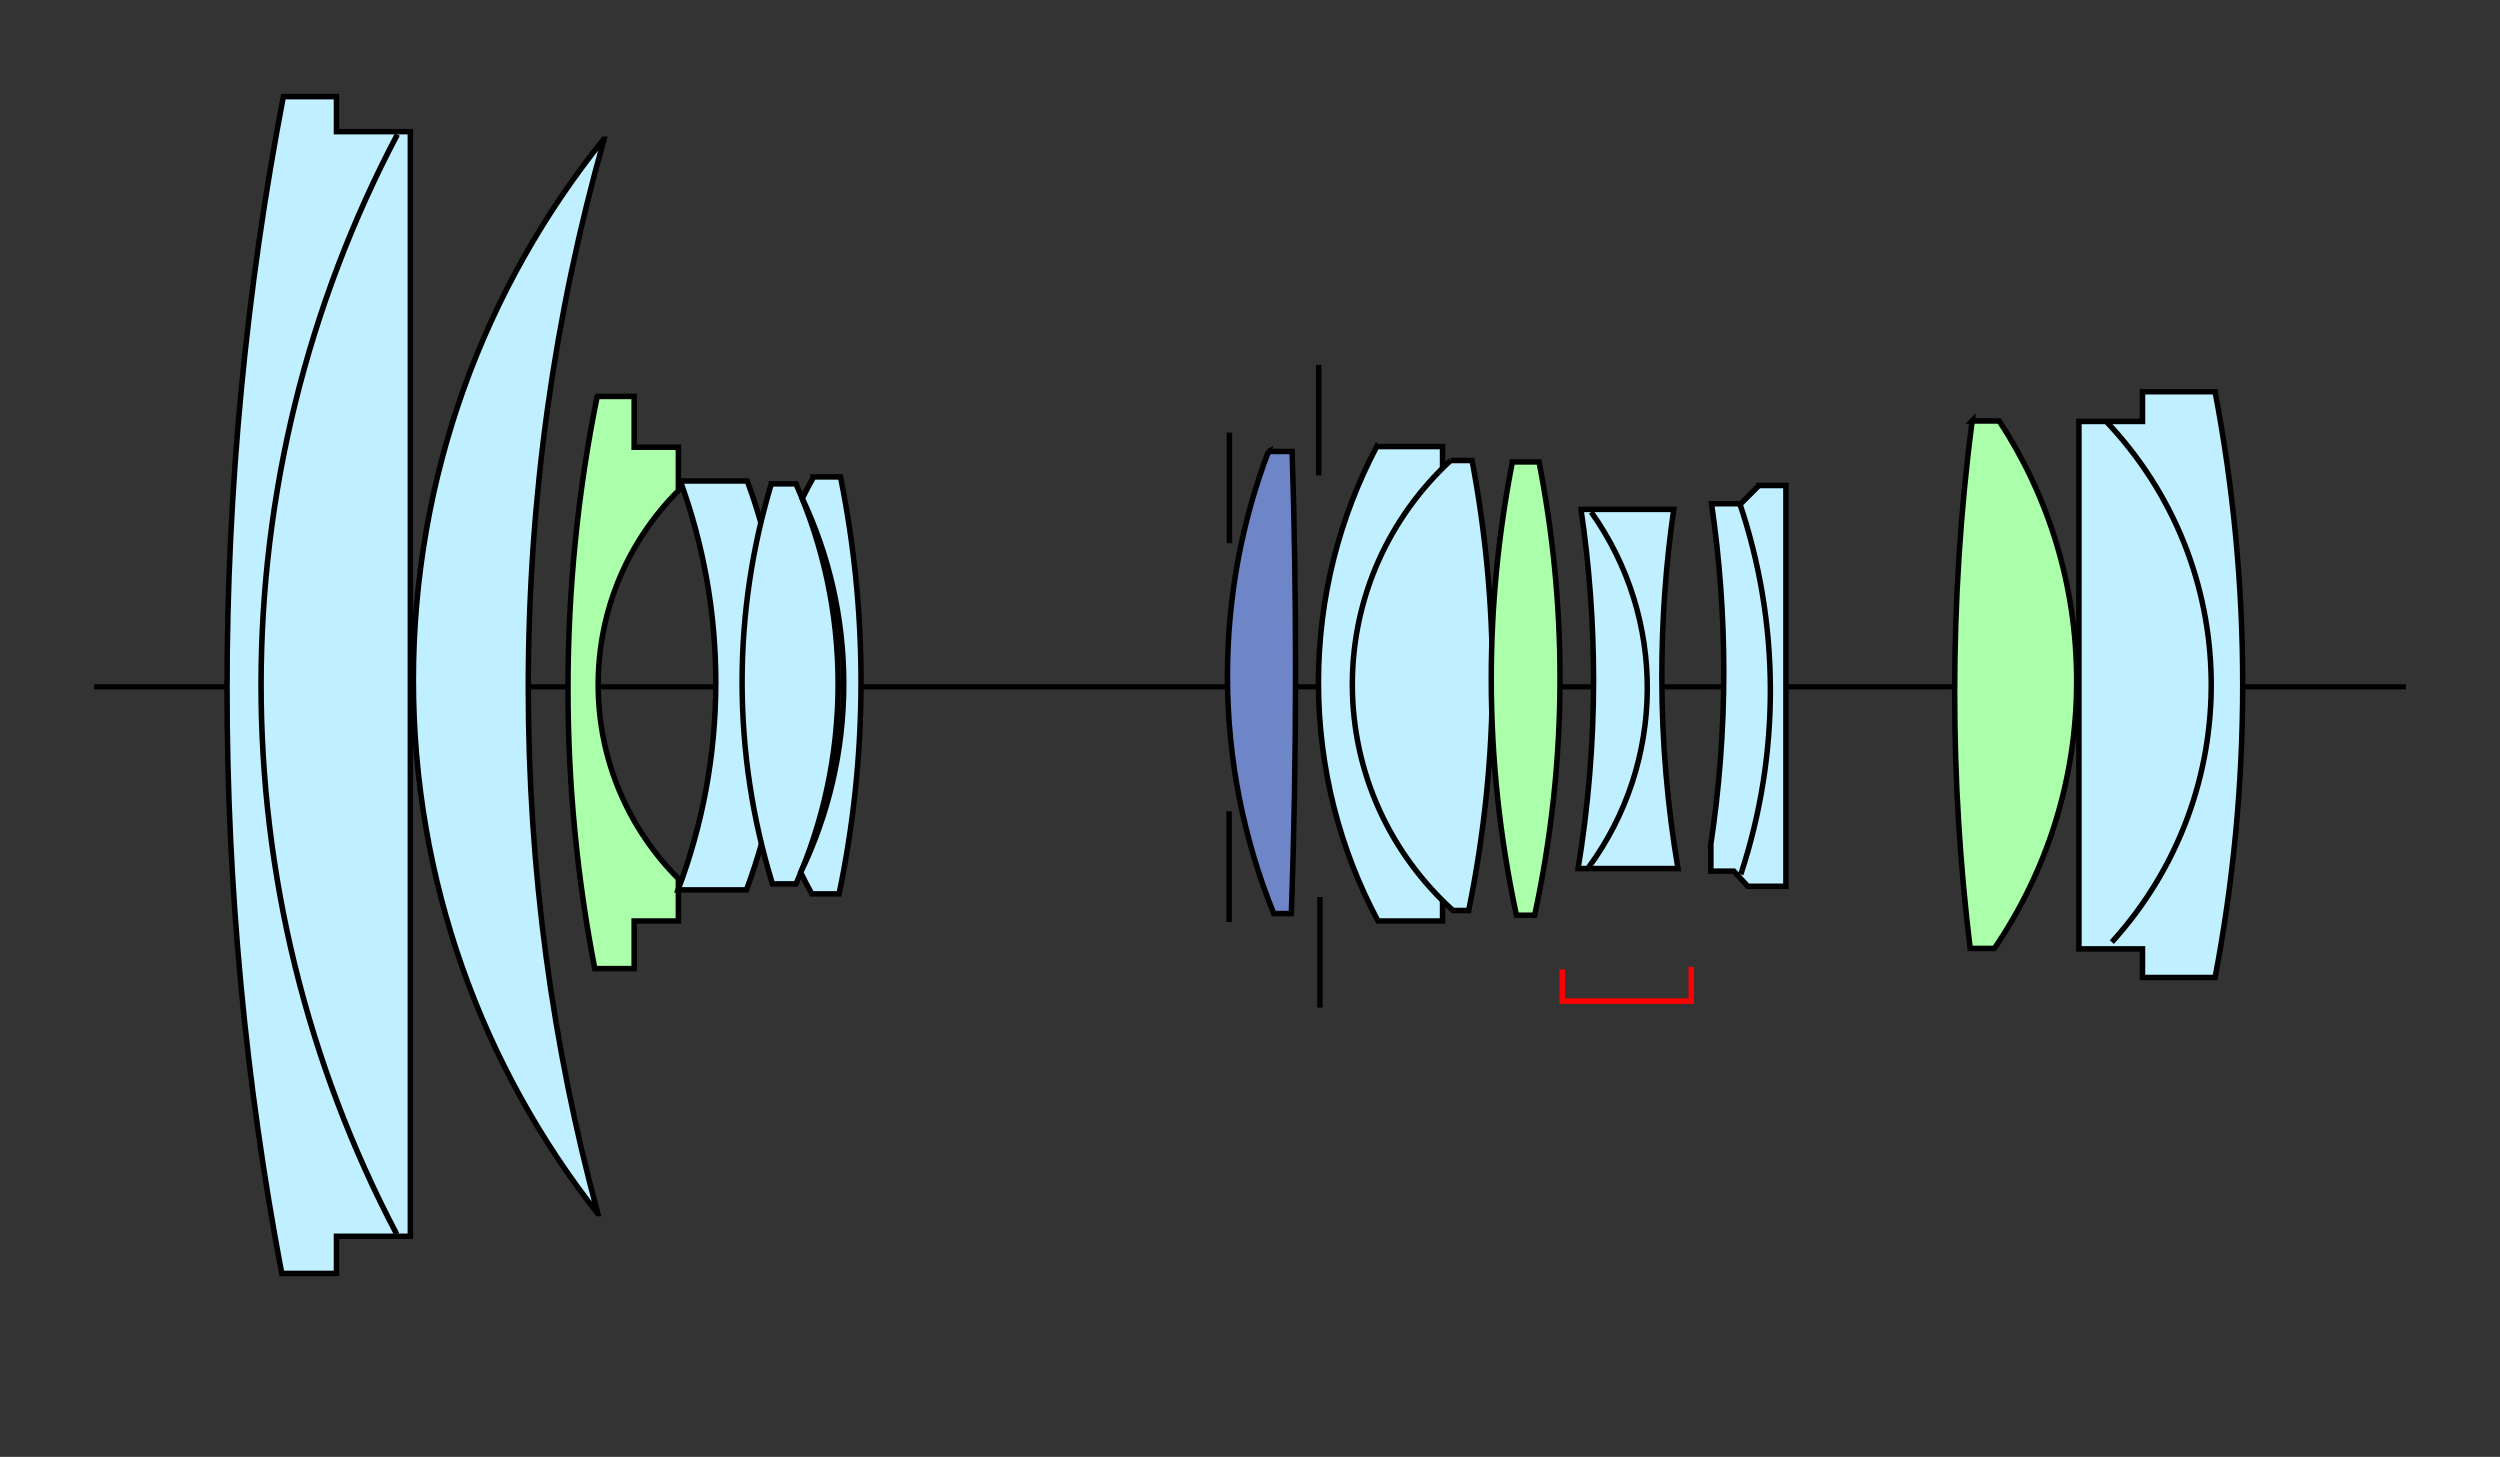 <?xml version="1.0" encoding="UTF-8" standalone="no"?>
<!-- Created with Inkscape (http://www.inkscape.org/) -->

<svg
   xmlns:dc="http://purl.org/dc/elements/1.1/"
   xmlns:cc="http://creativecommons.org/ns#"
   xmlns:rdf="http://www.w3.org/1999/02/22-rdf-syntax-ns#"
   xmlns:svg="http://www.w3.org/2000/svg"
   xmlns="http://www.w3.org/2000/svg"
   xmlns:sodipodi="http://sodipodi.sourceforge.net/DTD/sodipodi-0.dtd"
   xmlns:inkscape="http://www.inkscape.org/namespaces/inkscape"
   width="484.181"
   height="282.15"
   id="svg3003"
   version="1.1"
   inkscape:version="0.48.2 r9819"
   sodipodi:docname="Optical Diagram EF24-105f4ISUSM.svg">
  <rect width="100%" height="100%" fill="#333333" stroke="none"/>
  <defs
     id="defs3" />
  <sodipodi:namedview
     inkscape:document-units="mm"
     id="base"
     pagecolor="#ffffff"
     bordercolor="#666666"
     borderopacity="1.0"
     inkscape:pageopacity="0.0"
     inkscape:pageshadow="2"
     inkscape:zoom="1.96"
     inkscape:cx="138.27676"
     inkscape:cy="119.9802"
     inkscape:current-layer="layer1"
     showgrid="false"
     inkscape:window-width="1680"
     inkscape:window-height="1006"
     inkscape:window-x="-4"
     inkscape:window-y="-4"
     inkscape:window-maximized="1"
     units="mm"
     fit-margin-top="5"
     fit-margin-left="5"
     fit-margin-bottom="5"
     fit-margin-right="5"
     showborder="true"
     borderlayer="false"
     inkscape:showpageshadow="true" />
  <g
     inkscape:label="Layer 1"
     inkscape:groupmode="layer"
     id="layer1"
     transform="translate(-121.308,-421.284)">
    <path
       style="fill:none;stroke:#000000;stroke-width:1px;stroke-linecap:butt;stroke-linejoin:miter;stroke-opacity:1"
       d="m 139.524,554.304 447.748,0"
       id="path2989"
       inkscape:connector-curvature="0" />
    <path
       style="fill:#6e85c7;fill-opacity:1;stroke:#000000;stroke-width:1.063;stroke-linejoin:miter;stroke-miterlimit:4;stroke-opacity:1;stroke-dasharray:none"
       d="m 366.969,508.719 c -5.119,13.509 -7.938,28.135 -7.938,43.438 0,16.288 3.205,31.842 8.969,46.062 l 3.406,0 c 0.529,-15.004 0.812,-30.786 0.812,-47.062 0,-14.634 -0.225,-28.827 -0.656,-42.438 l -4.594,0 z"
       id="path3928"
       inkscape:connector-curvature="0" />
    <path
       style="fill:#c0efff;fill-opacity:1;stroke:#000000;stroke-width:1.063;stroke-linejoin:miter;stroke-miterlimit:4;stroke-opacity:1;stroke-dasharray:none"
       d="m 176.188,440 c -7.147,37.149 -10.906,75.515 -10.906,114.75 0,38.683 3.642,76.496 10.594,113.156 l 10.594,0 0,-7.188 14.312,0 0,-213.938 -14.312,0 0,-6.781 -10.281,0 z"
       id="rect3804"
       inkscape:connector-curvature="0" />
    <path
       sodipodi:type="arc"
       style="fill:#c0efff;fill-opacity:1;stroke:#000000;stroke-width:1.518;stroke-linejoin:miter;stroke-miterlimit:4;stroke-opacity:1;stroke-dasharray:none"
       id="path3821"
       sodipodi:cx="545.94592"
       sodipodi:cy="620.60541"
       sodipodi:rx="321.62161"
       sodipodi:ry="331.75674"
       d="M 261.256,774.962 C 211.947,678.195 212.018,562.582 261.445,465.879"
       transform="matrix(0.711,0,0,0.689,12.376,126.339)"
       sodipodi:start="2.6576534"
       sodipodi:end="3.6267911"
       sodipodi:open="true" />
    <path
       style="fill:#abffab;fill-opacity:1;stroke:#000000;stroke-width:1.063;stroke-linejoin:miter;stroke-miterlimit:4;stroke-opacity:1;stroke-dasharray:none"
       d="m 236.969,498.062 c -3.725,18.301 -5.656,37.255 -5.656,56.656 0,18.523 1.784,36.629 5.188,54.156 l 7.625,0 0,-9.219 8.562,0 0,-8.188 c -9.604,-9.62 -15.531,-22.926 -15.531,-37.594 0,-14.668 5.927,-27.942 15.531,-37.562 l 0,-8.406 -8.562,0 0,-9.844 -7.156,0 z"
       id="path3902-9"
       inkscape:connector-curvature="0" />
    <path
       style="fill:#c0efff;fill-opacity:1;stroke:#000000;stroke-width:1.063;stroke-linejoin:miter;stroke-miterlimit:4;stroke-opacity:1;stroke-dasharray:none"
       d="M 116.906 26.969 C 93.85 55.642 80.062 92.062 80.062 131.719 C 80.062 170.701 93.397 206.588 115.75 235.031 L 115.781 235.031 C 106.99 202.566 102.312 168.434 102.312 133.188 C 102.312 96.364 107.434 60.728 117 26.969 L 116.906 26.969 z "
       transform="translate(121.308,421.284)"
       id="path3821-7-4" />
    <path
       style="fill:#c0efff;fill-opacity:1;stroke:#000000;stroke-width:1.063;stroke-linejoin:miter;stroke-miterlimit:4;stroke-opacity:1;stroke-dasharray:none"
       d="m 253.062,514.438 c 4.438,12.165 6.875,25.299 6.875,39 0,14.15 -2.591,27.689 -7.312,40.188 l 13.25,0 c 4.621,-12.387 7.156,-25.785 7.156,-39.781 0,-13.855 -2.467,-27.126 -7,-39.406 l -12.969,0 z"
       id="path3902-7"
       inkscape:connector-curvature="0" />
    <path
       style="fill:#c0efff;fill-opacity:1;stroke:#000000;stroke-width:1.063;stroke-linejoin:miter;stroke-miterlimit:4;stroke-opacity:1;stroke-dasharray:none"
       d="m 270.688,515 c -3.651,12.146 -5.656,25.012 -5.656,38.344 0,13.629 2.066,26.747 5.875,39.125 l 4.562,0 c 5.223,-11.847 8.156,-24.944 8.156,-38.719 0,-13.787 -2.921,-26.897 -8.156,-38.75 l -4.781,0 z"
       id="path3902-1-0-9"
       inkscape:connector-curvature="0" />
    <path
       style="fill:#c0efff;fill-opacity:1;stroke:#000000;stroke-width:1.063;stroke-linejoin:miter;stroke-miterlimit:4;stroke-opacity:1;stroke-dasharray:none"
       d="m 278.875,513.656 c -0.769,1.352 -1.494,2.752 -2.188,4.156 5.141,10.895 8.031,23.064 8.031,35.906 0,13.094 -3.009,25.48 -8.344,36.531 0.681,1.412 1.399,2.796 2.156,4.156 l 5.281,0 c 2.775,-13.257 4.25,-26.981 4.25,-41.062 0,-13.594 -1.378,-26.857 -3.969,-39.688 l -5.219,0 z"
       id="path3902-1-4-8"
       inkscape:connector-curvature="0" />
    <path
       style="fill:#c0efff;fill-opacity:1;stroke:#000000;stroke-width:1.063;stroke-linejoin:miter;stroke-miterlimit:4;stroke-opacity:1;stroke-dasharray:none"
       d="m 387.938,507.781 c -7.193,13.649 -11.281,29.187 -11.281,45.688 0,16.693 4.18,32.424 11.531,46.188 l 12.5,0 0,-91.875 -12.75,0 z"
       id="path3902-1-4-4"
       inkscape:connector-curvature="0" />
    <path
       style="fill:#c0efff;fill-opacity:1;stroke:#000000;stroke-width:1.063;stroke-linejoin:miter;stroke-miterlimit:4;stroke-opacity:1;stroke-dasharray:none"
       d="m 402.25,510.469 c -11.688,10.776 -19.031,26.224 -19.031,43.375 0,17.375 7.544,32.989 19.5,43.781 l 3.031,0 c 2.994,-14.647 4.594,-29.744 4.594,-45.188 0,-14.313 -1.357,-28.333 -3.938,-41.969 l -4.156,0 z"
       id="path3902-1-4-1"
       inkscape:connector-curvature="0" />
    <path
       style="fill:#abffab;fill-opacity:1;stroke:#000000;stroke-width:1.063;stroke-linejoin:miter;stroke-miterlimit:4;stroke-opacity:1;stroke-dasharray:none"
       d="m 414.219,510.75 c -2.666,13.588 -4.094,27.631 -4.094,42 0,15.707 1.704,31.022 4.875,45.781 l 3.531,0 c 3.193,-14.807 4.906,-30.176 4.906,-45.938 0,-14.314 -1.416,-28.304 -4.062,-41.844 l -5.156,0 z"
       id="path3902-1-4-0"
       inkscape:connector-curvature="0" />
    <g
       id="g3925"
       transform="translate(-28,0)"
       style="stroke-width:1.063;stroke-miterlimit:4;stroke-dasharray:none;fill:#c0efff;fill-opacity:1">
      <path
         inkscape:connector-curvature="0"
         id="rect3868"
         d="m 489.969,515.312 -3.531,3.531 -5.656,0 c 1.553,10.648 2.375,21.525 2.375,32.562 0,11.453 -0.887,22.721 -2.562,33.75 l 0.062,0.062 0,4.781 4.438,0 2.719,2.938 7.375,0 0,-77.625 -5.219,0 z"
         style="fill:#c0efff;fill-opacity:1;stroke:#000000;stroke-width:1.063;stroke-linejoin:miter;stroke-miterlimit:4;stroke-opacity:1;stroke-dasharray:none" />
      <path
         sodipodi:open="true"
         sodipodi:end="6.6021687"
         sodipodi:start="5.9563377"
         transform="matrix(2.556,0,0,2.565,-431.227,-822.308)"
         d="m 358.917,522.747 c 3.099,9.108 3.138,18.974 0.111,28.106"
         sodipodi:ry="44.285713"
         sodipodi:rx="44.444443"
         sodipodi:cy="536.96533"
         sodipodi:cx="316.82541"
         id="path3902-1-4-88"
         style="fill:#c0efff;fill-opacity:1;stroke:#000000;stroke-width:0.415;stroke-linejoin:miter;stroke-miterlimit:4;stroke-opacity:1;stroke-dasharray:none"
         sodipodi:type="arc" />
    </g>
    <path
       style="fill:#c0efff;fill-opacity:1;stroke:#000000;stroke-width:1.063;stroke-linejoin:miter;stroke-miterlimit:4;stroke-opacity:1;stroke-dasharray:none"
       d="m 427.5,519.938 c 1.604,10.818 2.438,21.872 2.438,33.094 0,12.396 -1.045,24.573 -3,36.469 l 19.344,0 c -2.036,-12.134 -3.125,-24.53 -3.125,-37.188 0,-10.972 0.778,-21.788 2.312,-32.375 l -17.969,0 z"
       id="rect3947"
       inkscape:connector-curvature="0" />
    <path
       sodipodi:type="arc"
       style="fill:none;stroke:#000000;stroke-width:0.802;stroke-linejoin:miter;stroke-miterlimit:4;stroke-opacity:1;stroke-dasharray:none"
       id="path3902-1-4-5"
       sodipodi:cx="316.82541"
       sodipodi:cy="536.96533"
       sodipodi:rx="44.444443"
       sodipodi:ry="44.285713"
       d="m 353.054,511.312 c 11.094,15.555 10.94,36.442 -0.382,51.834"
       transform="matrix(1.323,0,0,1.328,-37.617,-158.574)"
       sodipodi:start="5.6653555"
       sodipodi:end="6.9156896"
       sodipodi:open="true" />
    <path
       style="fill:#abffab;fill-opacity:1;stroke:#000000;stroke-width:1.063;stroke-linejoin:miter;stroke-miterlimit:4;stroke-opacity:1;stroke-dasharray:none"
       d="m 503.25,502.812 c -2.235,17.237 -3.375,34.811 -3.375,52.656 0,16.759 1.025,33.274 3,49.5 l 4.688,0 C 517.62,590.212 523.5,572.392 523.5,553.188 c 0,-18.599 -5.516,-35.897 -15,-50.375 l -5.25,0 z"
       id="path3902-1-4-11"
       inkscape:connector-curvature="0" />
    <g
       id="g4070"
       transform="translate(-44,0)"
       style="stroke-width:1.063;stroke-miterlimit:4;stroke-dasharray:none;fill:#c0efff;fill-opacity:1">
      <path
         inkscape:connector-curvature="0"
         id="path3902-1-4-52"
         d="m 580.25,497.156 0,5.75 -12.312,0 0,102.156 12.312,0 0,5.531 14.062,0 c 3.498,-18.387 5.344,-37.345 5.344,-56.75 0,-19.373 -1.857,-38.329 -5.344,-56.688 l -14.062,0 z"
         style="fill:#c0efff;fill-opacity:1;stroke:#000000;stroke-width:1.063;stroke-linejoin:miter;stroke-miterlimit:4;stroke-opacity:1;stroke-dasharray:none" />
      <path
         sodipodi:open="true"
         sodipodi:end="7.0203852"
         sodipodi:start="5.5204688"
         transform="matrix(1.668,0,0,1.674,-9.036,-344.965)"
         d="m 348.957,506.369 c 16.115,16.803 16.452,43.159 0.773,60.366"
         sodipodi:ry="44.285713"
         sodipodi:rx="44.444443"
         sodipodi:cy="536.96533"
         sodipodi:cx="316.82541"
         id="path3902-1-4"
         style="fill:#c0efff;fill-opacity:1;stroke:#000000;stroke-width:0.636;stroke-linejoin:miter;stroke-miterlimit:4;stroke-opacity:1;stroke-dasharray:none"
         sodipodi:type="arc" />
    </g>
    <path
       style="fill:none;stroke:#000000;stroke-width:1.063;stroke-linecap:butt;stroke-linejoin:miter;stroke-miterlimit:4;stroke-opacity:1;stroke-dasharray:none"
       d="m 376.706,491.95 0,21.413"
       id="path4074"
       inkscape:connector-curvature="0" />
    <path
       style="fill:none;stroke:#000000;stroke-width:1.063;stroke-linecap:butt;stroke-linejoin:miter;stroke-miterlimit:4;stroke-opacity:1;stroke-dasharray:none"
       d="m 376.941,595.009 0,21.413"
       id="path4074-7"
       inkscape:connector-curvature="0" />
    <path
       style="fill:none;stroke:#000000;stroke-width:1.063;stroke-linecap:butt;stroke-linejoin:miter;stroke-miterlimit:4;stroke-opacity:1;stroke-dasharray:none"
       d="m 359.412,505.068 0,21.413"
       id="path4074-6"
       inkscape:connector-curvature="0" />
    <path
       style="fill:none;stroke:#000000;stroke-width:1.063;stroke-linecap:butt;stroke-linejoin:miter;stroke-miterlimit:4;stroke-opacity:1;stroke-dasharray:none"
       d="m 359.353,578.421 0,21.413"
       id="path4074-1"
       inkscape:connector-curvature="0" />
    <path
       style="fill:none;stroke:#ff0000;stroke-width:1.063;stroke-linecap:butt;stroke-linejoin:miter;stroke-opacity:1;stroke-miterlimit:4;stroke-dasharray:none"
       d="m 302.551,187.762 0,6.122 25,0 0,-6.633"
       id="path3010"
       inkscape:connector-curvature="0"
       transform="translate(121.308,421.284)" />
  </g>
</svg>
